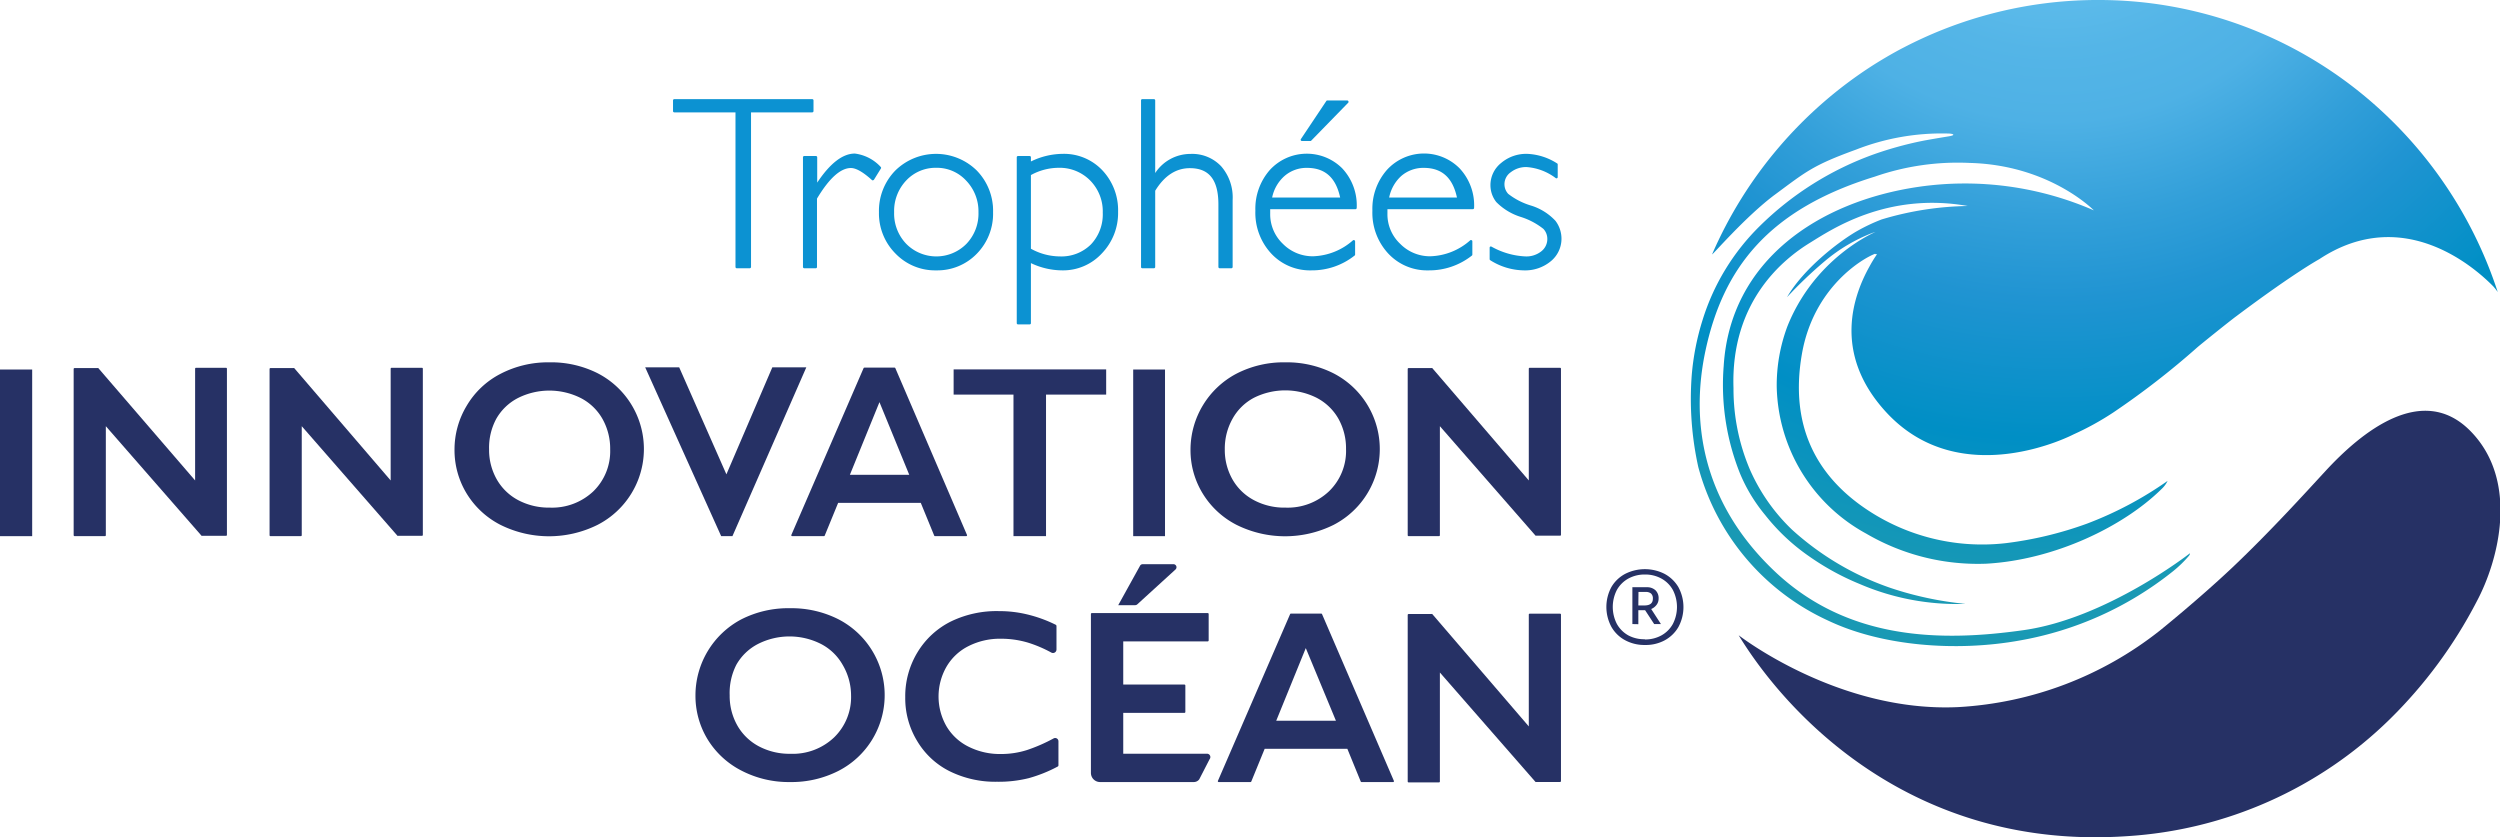 <?xml version="1.0" encoding="UTF-8"?> <svg xmlns="http://www.w3.org/2000/svg" xmlns:xlink="http://www.w3.org/1999/xlink" viewBox="0 0 344.16 115.26"><defs><style>.cls-1{fill:#263165;}.cls-2{fill:#0c92d2;}.cls-3{fill:url(#Dégradé_sans_nom_28);}</style><radialGradient id="Dégradé_sans_nom_28" cx="282.95" cy="-26.03" r="106.74" gradientUnits="userSpaceOnUse"><stop offset="0.08" stop-color="#75ccf4"></stop><stop offset="0.17" stop-color="#65c1ee"></stop><stop offset="0.31" stop-color="#54b5e7"></stop><stop offset="0.4" stop-color="#4eb1e5"></stop><stop offset="0.53" stop-color="#329fd9"></stop><stop offset="0.63" stop-color="#2094d2"></stop><stop offset="0.81" stop-color="#008fc5"></stop><stop offset="1" stop-color="#1999b4"></stop></radialGradient></defs><g id="Calque_2" data-name="Calque 2"><g id="Calque_1-2" data-name="Calque 1"><path class="cls-1" d="M108.78,83.73a14.31,14.31,0,0,1,6.6,1.5,11.75,11.75,0,0,1,4.71,16.55,11.68,11.68,0,0,1-4.66,4.34,14.26,14.26,0,0,1-6.68,1.54,14.11,14.11,0,0,1-6.67-1.57,11.72,11.72,0,0,1-4.67-4.31,11.53,11.53,0,0,1-1.67-6.07A11.84,11.84,0,0,1,102,85.29,14.22,14.22,0,0,1,108.78,83.73Zm-8.33,12a8.24,8.24,0,0,0,1.07,4.17,7.37,7.37,0,0,0,3,2.87,9,9,0,0,0,4.3,1,8.26,8.26,0,0,0,6-2.25,7.72,7.72,0,0,0,2.34-5.81A8.29,8.29,0,0,0,116,91.52a7.23,7.23,0,0,0-3-2.88,9.6,9.6,0,0,0-8.63,0,7.22,7.22,0,0,0-3,2.87A8.53,8.53,0,0,0,100.45,95.71Z"></path><path class="cls-1" d="M214.89,107.53V84.62a.13.13,0,0,0-.13-.14h-4.17a.13.13,0,0,0-.13.14V100L197.17,84.53a.12.12,0,0,0-.1,0h-3.15a.13.13,0,0,0-.13.14v22.91a.13.13,0,0,0,.13.13h4.17a.13.13,0,0,0,.13-.13v-15l13.17,15.07a.14.14,0,0,0,.1,0h3.27A.13.13,0,0,0,214.89,107.53Z"></path><path class="cls-1" d="M182,84.55a.13.13,0,0,0-.12-.08h-4.16a.13.13,0,0,0-.12.08l-9.93,22.93a.1.1,0,0,0,0,.12.11.11,0,0,0,.11.06h4.36a.13.13,0,0,0,.12-.08l1.84-4.5h11.38l1.84,4.5a.13.13,0,0,0,.13.08h4.32a.11.11,0,0,0,.11-.06.1.1,0,0,0,0-.12Zm1.91,14.67h-8.22l4.07-10Z"></path><path class="cls-1" d="M137.58,84.13a16.23,16.23,0,0,1,3.82.45A18.62,18.62,0,0,1,145.32,86a.21.21,0,0,1,.12.19v3.22a.48.48,0,0,1-.72.42,17.7,17.7,0,0,0-3.19-1.36,13,13,0,0,0-3.76-.54,9.55,9.55,0,0,0-4.41,1,7.27,7.27,0,0,0-3.06,2.85,8.24,8.24,0,0,0,0,8.21,7.28,7.28,0,0,0,3.05,2.81,9.6,9.6,0,0,0,4.43,1,11.7,11.7,0,0,0,3.61-.55,22.68,22.68,0,0,0,3.66-1.6.45.45,0,0,1,.66.39v3.3a.2.2,0,0,1-.11.19,19.4,19.4,0,0,1-4,1.6,17.2,17.2,0,0,1-4.37.49,14.17,14.17,0,0,1-6.48-1.44,10.82,10.82,0,0,1-4.49-4.17,11.31,11.31,0,0,1-1.64-6,11.63,11.63,0,0,1,1.69-6.22,11.19,11.19,0,0,1,4.63-4.25A14.39,14.39,0,0,1,137.58,84.13Z"></path><path class="cls-1" d="M150.31,84.4a.13.13,0,0,0-.13.13v21.88a1.26,1.26,0,0,0,1.27,1.25h12.9a.93.93,0,0,0,.74-.37l1.43-2.78a.46.46,0,0,0-.38-.75H154.63V98.14h8.42a.13.13,0,0,0,.13-.13V94.37a.13.13,0,0,0-.13-.13h-8.42V88.3h11.62a.14.14,0,0,0,.14-.14V84.53a.13.13,0,0,0-.14-.13Z"></path><path class="cls-1" d="M161.81,78.41l-5.25,4.79a.44.44,0,0,1-.29.11h-2.33l3-5.42a.41.41,0,0,1,.37-.22h4.19A.42.42,0,0,1,161.81,78.41Z"></path><path class="cls-1" d="M75.66,49.88a14.24,14.24,0,0,1,6.59,1.49,11.73,11.73,0,0,1,0,20.89,15,15,0,0,1-13.34,0,11.68,11.68,0,0,1-4.67-4.32,11.5,11.5,0,0,1-1.67-6.07,11.67,11.67,0,0,1,1.67-6,11.51,11.51,0,0,1,4.61-4.38A14.2,14.2,0,0,1,75.66,49.88Zm-8.33,12A8.19,8.19,0,0,0,68.39,66a7.35,7.35,0,0,0,3,2.88,9,9,0,0,0,4.3,1,8.26,8.26,0,0,0,6-2.25A7.71,7.71,0,0,0,84,61.85a8.35,8.35,0,0,0-1.06-4.18,7.23,7.23,0,0,0-3-2.88,9.64,9.64,0,0,0-8.63,0,7.24,7.24,0,0,0-3,2.88A8.38,8.38,0,0,0,67.33,61.85Z"></path><path class="cls-1" d="M176.93,49.88a14.28,14.28,0,0,1,6.6,1.49,11.73,11.73,0,0,1,.05,20.89,15,15,0,0,1-13.34,0,11.68,11.68,0,0,1-4.67-4.32,11.42,11.42,0,0,1-1.68-6.07,11.84,11.84,0,0,1,6.29-10.41A14.18,14.18,0,0,1,176.93,49.88Zm-8.32,12A8.19,8.19,0,0,0,169.67,66a7.35,7.35,0,0,0,3,2.88,8.88,8.88,0,0,0,4.29,1,8.26,8.26,0,0,0,6-2.25,7.71,7.71,0,0,0,2.34-5.81,8.34,8.34,0,0,0-1.05-4.18,7.32,7.32,0,0,0-3-2.88,9.64,9.64,0,0,0-8.63,0,7.22,7.22,0,0,0-2.94,2.88A8.38,8.38,0,0,0,168.61,61.85Z"></path><path class="cls-1" d="M58.21,73.67V50.76a.13.13,0,0,0-.13-.13H53.91a.13.13,0,0,0-.13.13V66.14L40.5,50.67a.14.14,0,0,0-.1,0H37.24a.13.13,0,0,0-.13.13V73.67a.13.13,0,0,0,.13.14h4.17a.13.13,0,0,0,.13-.14v-15L54.72,73.76a.12.12,0,0,0,.1,0h3.26A.13.13,0,0,0,58.21,73.67Z"></path><path class="cls-1" d="M31.24,73.67V50.76a.13.13,0,0,0-.13-.13H27a.13.13,0,0,0-.14.13V66.14L13.53,50.67a.13.13,0,0,0-.1,0H10.28a.13.13,0,0,0-.14.13V73.67a.14.14,0,0,0,.14.14h4.16a.13.13,0,0,0,.13-.14v-15L27.75,73.76a.12.12,0,0,0,.1,0h3.26A.13.13,0,0,0,31.24,73.67Z"></path><path class="cls-1" d="M214.89,73.67V50.76a.13.13,0,0,0-.13-.13h-4.17a.13.13,0,0,0-.13.13V66.14L197.17,50.67a.12.12,0,0,0-.1,0h-3.15a.13.13,0,0,0-.13.13V73.67a.13.13,0,0,0,.13.14h4.17a.13.13,0,0,0,.13-.14v-15l13.17,15.07a.16.16,0,0,0,.1,0h3.27A.13.13,0,0,0,214.89,73.67Z"></path><path class="cls-1" d="M123.26,50.69a.12.12,0,0,0-.12-.08H119a.13.13,0,0,0-.12.08l-9.93,22.93a.12.12,0,0,0,0,.13.14.14,0,0,0,.11.06h4.36a.13.13,0,0,0,.12-.09l1.84-4.49h11.38l1.84,4.49a.14.14,0,0,0,.13.09H133a.14.14,0,0,0,.11-.06.12.12,0,0,0,0-.13Zm1.91,14.67H117l4.07-10Z"></path><path class="cls-1" d="M152.28,50.85v3.47H144V73.81h-4.48V54.32h-8.24V50.85Z"></path><path class="cls-1" d="M160.38,50.87V73.81H156V50.87Z"></path><path class="cls-1" d="M4.43,50.87V73.81H0V50.87Z"></path><path class="cls-1" d="M93.5,50.57,100,65.3l6.32-14.73H111L100.83,73.81H99.28L88.82,50.57Z"></path><polygon class="cls-2" points="111.82 13.82 92.82 13.82 92.82 15.29 101.42 15.29 101.42 36.76 103.21 36.76 103.21 15.29 111.82 15.29 111.82 13.82"></polygon><path class="cls-2" d="M103.21,36.93h-1.79a.18.18,0,0,1-.17-.17V15.47H92.82a.18.18,0,0,1-.17-.17V13.82a.17.17,0,0,1,.17-.17h19a.17.17,0,0,1,.17.17V15.3a.18.18,0,0,1-.17.17h-8.43V36.76A.18.18,0,0,1,103.21,36.93Zm-1.61-.35H103V15.3a.18.18,0,0,1,.17-.18h8.43V14H93v1.13h8.43a.18.18,0,0,1,.18.18Z"></path><path class="cls-2" d="M112.39,25.62h-.06v-4h-1.61V36.76h1.61V27.27c1.71-2.9,3.33-4.34,4.84-4.34.77,0,1.78.57,3,1.72l.93-1.51a5.64,5.64,0,0,0-3.46-1.79C116,21.35,114.2,22.78,112.39,25.62Z"></path><path class="cls-2" d="M112.33,36.93h-1.61a.18.18,0,0,1-.18-.17V21.65a.17.17,0,0,1,.18-.17h1.61a.17.17,0,0,1,.17.17v3.49c1.75-2.63,3.49-4,5.18-4A5.82,5.82,0,0,1,121.26,23a.17.17,0,0,1,0,.21l-.94,1.52a.17.17,0,0,1-.12.08.16.16,0,0,1-.14,0c-1.22-1.11-2.2-1.68-2.92-1.68-1.43,0-3,1.42-4.67,4.21v9.45A.18.18,0,0,1,112.33,36.93Zm-1.44-.35h1.26V27.27a.12.12,0,0,1,0-.09c1.77-3,3.4-4.42,5-4.42a5.08,5.08,0,0,1,3,1.63l.75-1.21a5.33,5.33,0,0,0-3.24-1.65c-1.65,0-3.38,1.41-5.14,4.19a.18.18,0,0,1-.15.08h-.06a.18.18,0,0,1-.18-.18v-3.8h-1.26Z"></path><path class="cls-2" d="M128.91,21.35a7.38,7.38,0,0,0-5.49,2.25,7.72,7.72,0,0,0-2.21,5.62,7.65,7.65,0,0,0,2.21,5.59,7.84,7.84,0,0,0,11,0,7.68,7.68,0,0,0,2.19-5.59,7.75,7.75,0,0,0-2.19-5.62A7.35,7.35,0,0,0,128.91,21.35Zm4.25,12.34a5.63,5.63,0,0,1-4.25,1.78,5.7,5.7,0,0,1-4.28-1.78,6.19,6.19,0,0,1-1.71-4.47,6.24,6.24,0,0,1,1.71-4.5,5.71,5.71,0,0,1,4.28-1.79,5.58,5.58,0,0,1,4.24,1.81,6.21,6.21,0,0,1,1.72,4.48A6.19,6.19,0,0,1,133.16,33.69Z"></path><path class="cls-2" d="M128.91,37.22a7.57,7.57,0,0,1-5.61-2.29A7.84,7.84,0,0,1,121,29.22a7.94,7.94,0,0,1,2.25-5.74,8,8,0,0,1,11.22,0,7.93,7.93,0,0,1,2.24,5.74,7.86,7.86,0,0,1-2.24,5.71A7.55,7.55,0,0,1,128.91,37.22Zm0-15.69a7.28,7.28,0,0,0-5.37,2.19,7.58,7.58,0,0,0-2.16,5.5,7.54,7.54,0,0,0,2.16,5.47,7.65,7.65,0,0,0,10.72,0,7.58,7.58,0,0,0,2.15-5.47,7.61,7.61,0,0,0-2.15-5.5A7.22,7.22,0,0,0,128.91,21.53Zm0,14.12a5.87,5.87,0,0,1-4.4-1.84,6.38,6.38,0,0,1-1.77-4.59,6.43,6.43,0,0,1,1.77-4.62,5.87,5.87,0,0,1,4.4-1.84,5.78,5.78,0,0,1,4.37,1.86,6.44,6.44,0,0,1,1.76,4.6,6.41,6.41,0,0,1-1.75,4.59h0A5.84,5.84,0,0,1,128.91,35.65Zm0-12.55a5.54,5.54,0,0,0-4.15,1.74,6.09,6.09,0,0,0-1.67,4.38,6,6,0,0,0,1.67,4.35,5.82,5.82,0,0,0,8.28,0h0a6,6,0,0,0,1.66-4.35A6.09,6.09,0,0,0,133,24.86,5.47,5.47,0,0,0,128.91,23.1Z"></path><path class="cls-2" d="M146.3,21.35a10.13,10.13,0,0,0-4.55,1.15v-.85h-1.61V44.49h1.61V35.92a10.17,10.17,0,0,0,4.48,1.13,7.1,7.1,0,0,0,5.34-2.29,7.86,7.86,0,0,0,2.18-5.61,7.73,7.73,0,0,0-2.12-5.58A7.06,7.06,0,0,0,146.3,21.35Zm4,12.42a5.83,5.83,0,0,1-4.38,1.7,8.5,8.5,0,0,1-4.17-1.13V24.05a8.18,8.18,0,0,1,4-1.12,6.05,6.05,0,0,1,4.49,1.8A6.23,6.23,0,0,1,152,29.28,6.14,6.14,0,0,1,150.3,33.77Z"></path><path class="cls-2" d="M141.75,44.66h-1.61a.18.18,0,0,1-.17-.17V21.65a.17.17,0,0,1,.17-.17h1.61a.17.17,0,0,1,.17.17v.58a10.09,10.09,0,0,1,4.38-1.05,7.26,7.26,0,0,1,5.46,2.27,8,8,0,0,1,2.16,5.7,8,8,0,0,1-2.23,5.73,7.26,7.26,0,0,1-5.46,2.34,10.1,10.1,0,0,1-4.31-1v8.3A.18.18,0,0,1,141.75,44.66Zm-1.44-.34h1.27v-8.4a.18.18,0,0,1,.08-.15.2.2,0,0,1,.17,0,10,10,0,0,0,4.4,1.12,6.93,6.93,0,0,0,5.21-2.24,7.68,7.68,0,0,0,2.14-5.49,7.63,7.63,0,0,0-2.07-5.46,6.92,6.92,0,0,0-5.21-2.16,9.9,9.9,0,0,0-4.47,1.13.2.2,0,0,1-.17,0,.18.18,0,0,1-.08-.15v-.68h-1.27Zm5.61-8.67a8.66,8.66,0,0,1-4.25-1.16.16.16,0,0,1-.09-.15V24.05a.16.16,0,0,1,.09-.15,8.37,8.37,0,0,1,4.05-1.14,6.22,6.22,0,0,1,4.61,1.85,6.39,6.39,0,0,1,1.82,4.67,6.35,6.35,0,0,1-1.72,4.61h0A6.1,6.1,0,0,1,145.92,35.65Zm-4-1.41a8.32,8.32,0,0,0,4,1.06,5.76,5.76,0,0,0,4.26-1.65h0a6,6,0,0,0,1.63-4.37,6.05,6.05,0,0,0-1.73-4.43,5.89,5.89,0,0,0-4.36-1.75,8,8,0,0,0-3.8,1Z"></path><path class="cls-2" d="M163.9,21.35a5.72,5.72,0,0,0-5,2.93h-.06V13.82h-1.61V36.76h1.61V26.16q2-3.22,4.94-3.23,4.11,0,4.11,5.22v8.61h1.6V27.51A6.35,6.35,0,0,0,168,23,5.3,5.3,0,0,0,163.9,21.35Z"></path><path class="cls-2" d="M169.51,36.93h-1.6a.18.18,0,0,1-.18-.17V28.15c0-3.4-1.28-5-3.93-5-1.87,0-3.48,1-4.77,3.11V36.76a.18.18,0,0,1-.17.17h-1.61a.17.17,0,0,1-.17-.17V13.82a.16.16,0,0,1,.17-.17h1.61a.17.17,0,0,1,.17.17v10a5.8,5.8,0,0,1,4.87-2.63,5.47,5.47,0,0,1,4.21,1.7,6.53,6.53,0,0,1,1.58,4.63v9.25A.18.18,0,0,1,169.51,36.93Zm-1.43-.35h1.26V27.51a6.26,6.26,0,0,0-1.48-4.4,5.17,5.17,0,0,0-4-1.58,5.55,5.55,0,0,0-4.83,2.84.18.18,0,0,1-.15.08h-.06a.17.17,0,0,1-.17-.17V14h-1.27V36.58h1.27V26.16a.29.29,0,0,1,0-.09c1.36-2.2,3.08-3.31,5.09-3.31,2.84,0,4.28,1.81,4.28,5.39Z"></path><path class="cls-2" d="M186.61,28.64a7.23,7.23,0,0,0-1.94-5.32,6.71,6.71,0,0,0-9.7.21A7.84,7.84,0,0,0,173,29a8.11,8.11,0,0,0,2.13,5.77,7.09,7.09,0,0,0,5.4,2.26,9.29,9.29,0,0,0,5.81-2V33.23a8.82,8.82,0,0,1-5.61,2.24,5.92,5.92,0,0,1-4.27-1.75,5.77,5.77,0,0,1-1.81-4.29,7.13,7.13,0,0,1,0-.79Zm-9.9-4.55a4.82,4.82,0,0,1,3.21-1.16q3.93,0,4.78,4.42h-9.78A5.65,5.65,0,0,1,176.71,24.09Z"></path><path class="cls-2" d="M180.53,37.22A7.28,7.28,0,0,1,175,34.9,8.25,8.25,0,0,1,172.82,29a8.08,8.08,0,0,1,2-5.61,6.9,6.9,0,0,1,9.95-.22,7.45,7.45,0,0,1,2,5.45.18.18,0,0,1-.17.18H174.86c0,.2,0,.41,0,.61a5.61,5.61,0,0,0,1.75,4.16,5.76,5.76,0,0,0,4.15,1.71,8.68,8.68,0,0,0,5.51-2.21.17.17,0,0,1,.18,0,.18.18,0,0,1,.1.16v1.82a.17.17,0,0,1-.07.13A9.43,9.43,0,0,1,180.53,37.22Zm-.61-15.69a6.27,6.27,0,0,0-4.83,2.12A7.76,7.76,0,0,0,173.17,29a7.92,7.92,0,0,0,2.09,5.65,7,7,0,0,0,5.27,2.21A9.14,9.14,0,0,0,186.17,35V33.58a8.83,8.83,0,0,1-5.44,2.07,6.11,6.11,0,0,1-4.39-1.81,6,6,0,0,1-1.86-4.41,7.34,7.34,0,0,1,.05-.81.18.18,0,0,1,.17-.15h11.73a7,7,0,0,0-1.88-5A6.29,6.29,0,0,0,179.92,21.53Zm4.78,6h-9.78a.18.18,0,0,1-.14-.06.2.2,0,0,1,0-.15A5.82,5.82,0,0,1,176.6,24a5,5,0,0,1,3.32-1.2h0c2.7,0,4.37,1.53,5,4.56a.16.16,0,0,1,0,.14A.16.16,0,0,1,184.7,27.52Zm-9.57-.34h9.36c-.59-2.74-2.08-4.08-4.57-4.08a4.62,4.62,0,0,0-3.09,1.12A5.39,5.39,0,0,0,175.13,27.18Z"></path><polygon class="cls-2" points="185.46 14 182.73 14 179.24 19.24 180.35 19.24 185.46 14"></polygon><path class="cls-2" d="M180.35,19.41h-1.11a.17.17,0,0,1-.15-.27l3.5-5.24a.15.15,0,0,1,.14-.07h2.73a.18.18,0,0,1,.16.1.19.19,0,0,1,0,.19l-5.11,5.24A.17.17,0,0,1,180.35,19.41Zm-.79-.35h.72l4.77-4.89h-2.23Z"></path><path class="cls-2" d="M202.71,28.64a7.23,7.23,0,0,0-1.93-5.32,6.72,6.72,0,0,0-9.71.21,7.88,7.88,0,0,0-2,5.49,8.08,8.08,0,0,0,2.14,5.77,7.09,7.09,0,0,0,5.4,2.26,9.31,9.31,0,0,0,5.81-2V33.23a8.84,8.84,0,0,1-5.61,2.24,5.9,5.9,0,0,1-4.27-1.75,5.73,5.73,0,0,1-1.81-4.29,7.13,7.13,0,0,1,.05-.79Zm-9.89-4.55A4.78,4.78,0,0,1,196,22.93q3.93,0,4.78,4.42H191A5.71,5.71,0,0,1,192.82,24.09Z"></path><path class="cls-2" d="M196.64,37.22a7.3,7.3,0,0,1-5.53-2.32A8.24,8.24,0,0,1,188.93,29a8.08,8.08,0,0,1,2-5.61,6.9,6.9,0,0,1,10-.22,7.45,7.45,0,0,1,2,5.45.18.18,0,0,1-.18.18H191c0,.2,0,.41,0,.61a5.58,5.58,0,0,0,1.76,4.16,5.74,5.74,0,0,0,4.15,1.71,8.66,8.66,0,0,0,5.5-2.21.17.17,0,0,1,.18,0,.16.16,0,0,1,.1.16v1.82a.16.16,0,0,1-.06.13A9.45,9.45,0,0,1,196.64,37.22ZM196,21.53a6.25,6.25,0,0,0-4.83,2.12A7.72,7.72,0,0,0,189.28,29a8,8,0,0,0,2.08,5.65,7,7,0,0,0,5.28,2.21A9.14,9.14,0,0,0,202.28,35V33.58a8.87,8.87,0,0,1-5.44,2.07,6.11,6.11,0,0,1-4.39-1.81,5.92,5.92,0,0,1-1.86-4.41,7.34,7.34,0,0,1,0-.81.17.17,0,0,1,.17-.15h11.73a7,7,0,0,0-1.89-5A6.25,6.25,0,0,0,196,21.53Zm4.78,6H191a.16.16,0,0,1-.16-.21A5.82,5.82,0,0,1,192.71,24a5,5,0,0,1,3.32-1.2h0c2.7,0,4.36,1.53,4.95,4.56a.16.16,0,0,1,0,.14A.16.16,0,0,1,200.81,27.52Zm-9.57-.34h9.36c-.59-2.74-2.08-4.08-4.57-4.08a4.65,4.65,0,0,0-3.1,1.12A5.43,5.43,0,0,0,191.24,27.18Z"></path><path class="cls-2" d="M213.94,30.5a7.6,7.6,0,0,0-3.35-2.06,9.49,9.49,0,0,1-3.14-1.64,2.09,2.09,0,0,1-.57-1.41,2.25,2.25,0,0,1,.94-1.82,3.6,3.6,0,0,1,2.3-.74,7.74,7.74,0,0,1,4.14,1.54V22.63a8.16,8.16,0,0,0-4-1.28,5.19,5.19,0,0,0-3.46,1.21,3.71,3.71,0,0,0-1.42,2.93,3.59,3.59,0,0,0,.76,2.21,8.13,8.13,0,0,0,3.34,2,9.48,9.48,0,0,1,3.15,1.69,2.13,2.13,0,0,1,.58,1.45,2.35,2.35,0,0,1-.89,1.89,3.49,3.49,0,0,1-2.29.73,10.62,10.62,0,0,1-4.75-1.37v1.57a8.59,8.59,0,0,0,4.53,1.38,5.24,5.24,0,0,0,3.53-1.21,3.7,3.7,0,0,0,1.43-3A3.89,3.89,0,0,0,213.94,30.5Z"></path><path class="cls-2" d="M209.77,37.22a8.83,8.83,0,0,1-4.62-1.4.18.18,0,0,1-.08-.15V34.1a.16.16,0,0,1,.08-.15.2.2,0,0,1,.17,0A10.53,10.53,0,0,0,210,35.3a3.3,3.3,0,0,0,2.18-.7,2.14,2.14,0,0,0,.83-1.75,2,2,0,0,0-.54-1.34,9.68,9.68,0,0,0-3.09-1.64,8.14,8.14,0,0,1-3.4-2.06,3.75,3.75,0,0,1-.8-2.32,3.9,3.9,0,0,1,1.48-3.06,5.34,5.34,0,0,1,3.57-1.25,8.23,8.23,0,0,1,4.12,1.31.15.15,0,0,1,.09.14v1.74a.17.17,0,0,1-.27.15,7.52,7.52,0,0,0-4-1.52,3.41,3.41,0,0,0-2.19.71,2,2,0,0,0-.87,1.68,1.93,1.93,0,0,0,.52,1.3,9.54,9.54,0,0,0,3.07,1.59,7.66,7.66,0,0,1,3.43,2.12h0a4.07,4.07,0,0,1,.83,2.48,4,4,0,0,1-1.49,3.1A5.53,5.53,0,0,1,209.77,37.22Zm-4.35-1.65a8.35,8.35,0,0,0,4.35,1.31,5.09,5.09,0,0,0,3.42-1.17,3.54,3.54,0,0,0,1.37-2.83,3.78,3.78,0,0,0-.75-2.28h0a7.66,7.66,0,0,0-3.28-2,9.7,9.7,0,0,1-3.21-1.68,2.33,2.33,0,0,1-.61-1.53,2.43,2.43,0,0,1,1-2,3.82,3.82,0,0,1,2.41-.77,7.55,7.55,0,0,1,4,1.4V22.73a7.88,7.88,0,0,0-3.86-1.2,5,5,0,0,0-3.35,1.16,3.55,3.55,0,0,0-1.36,2.8,3.42,3.42,0,0,0,.73,2.11,8.07,8.07,0,0,0,3.26,1.95,9.77,9.77,0,0,1,3.22,1.73,2.33,2.33,0,0,1,.63,1.57,2.55,2.55,0,0,1-1,2,3.66,3.66,0,0,1-2.4.78,10.53,10.53,0,0,1-4.57-1.27Z"></path><path class="cls-1" d="M239.35,87.45s13.72,10.7,30.28,9.89a49.14,49.14,0,0,0,27.65-10.49s5.3-4.26,10-8.69c5.34-5.06,10.27-10.52,12.86-13.32,4.84-5.25,13.32-12.31,20-5.45s3.84,17.77.81,23.42A64,64,0,0,1,329,99a56.65,56.65,0,0,1-36.18,16.11C263.27,117.13,246,98.35,239.35,87.45Z"></path><path class="cls-3" d="M324.27,12.22A57.52,57.52,0,0,0,295.17.34a58.89,58.89,0,0,0-10.7-.18,57.94,57.94,0,0,0-22.38,6.37s-1.63.81-4.12,2.37A58.58,58.58,0,0,0,235.7,35c-.17.37,4.61-5.23,8.69-8.24,4.24-3.13,5.16-4,11.11-6.16a32.44,32.44,0,0,1,12.61-2.22c.76,0,1.27.22.1.4-2.52.41-3.53.61-3.53.61A49.29,49.29,0,0,0,258,21.23a43.07,43.07,0,0,0-15.75,9.9A31,31,0,0,0,234.4,44a34.92,34.92,0,0,0-1.51,7.67,43.4,43.4,0,0,0,.9,12.61,32.5,32.5,0,0,0,17.87,21.15c7.35,3.5,17.58,4.34,26.45,2.73a46.66,46.66,0,0,0,21-9.49,16.34,16.34,0,0,0,2.25-2.18c.14-.22.17-.4,0-.24,0,0-11.38,8.87-22.73,10.49s-24.23,1.46-34.31-8.08-11.6-20.76-9.53-30.42c2.43-11.31,8.63-19.41,23.32-23.93a34.79,34.79,0,0,1,13.05-1.88c11,.28,17.09,6.53,17.09,6.53a44.43,44.43,0,0,0-24.13-3.24c-13.68,2-25.93,10.09-26.83,24.67a32.82,32.82,0,0,0,2.25,14.8A22.35,22.35,0,0,0,243,70.9a27.8,27.8,0,0,0,6,5.65,35.43,35.43,0,0,0,7,3.84,33.91,33.91,0,0,0,14.63,2.74l.3,0h-.38a46.34,46.34,0,0,1-10.31-2.2,39,39,0,0,1-13.53-8,25.79,25.79,0,0,1-5.85-8.38,28.35,28.35,0,0,1-2.22-11.11c-.41-12.11,7.06-17.88,10.5-20,2.88-1.77,10.59-7.06,21.75-5.08a43.11,43.11,0,0,0-11.86,1.85,24.94,24.94,0,0,0-3.38,1.6c-2.66,1.53-7.42,5.26-9.64,9.1a58.41,58.41,0,0,1,5.25-5,23,23,0,0,1,6.46-3.83c2.73-.91-7.31,2-11.65,12.82a23.18,23.18,0,0,0-1.48,8.34,23.58,23.58,0,0,0,12.32,20.22,30.43,30.43,0,0,0,16.55,4.14c9.37-.53,18.86-5.1,24.13-10.3a3.69,3.69,0,0,0,.81-1.1,49.87,49.87,0,0,1-11.08,5.88,50.56,50.56,0,0,1-11.17,2.69A28.58,28.58,0,0,1,256,69.45c-5.69-4.18-9.7-10.63-7.94-20.73,1.62-9.28,8.51-13.22,10.09-13.79l0,.06a.52.52,0,0,1,.22,0c.07,0-.35.48-1,1.68-2,3.58-5.38,11.8,2.34,20.13,10.3,11.1,25.74,3,25.74,3a38.94,38.94,0,0,0,5.45-3,110.85,110.85,0,0,0,11.61-9c.33-.29,4.28-3.48,5.34-4.26,8-6,11.43-7.86,11.43-7.86C330.91,28,340.87,37,343.25,39.44a6.84,6.84,0,0,1,.6.77A58.7,58.7,0,0,0,324.27,12.22Z"></path><path class="cls-1" d="M226.44,88.79a5.54,5.54,0,0,1-2.71-.65,4.75,4.75,0,0,1-1.89-1.83,5.77,5.77,0,0,1,0-5.51A4.79,4.79,0,0,1,223.73,79a6,6,0,0,1,5.42,0,4.89,4.89,0,0,1,1.9,1.82,5.77,5.77,0,0,1,0,5.51,4.84,4.84,0,0,1-1.9,1.83A5.49,5.49,0,0,1,226.44,88.79Zm0-.76a4.59,4.59,0,0,0,2.28-.56,4,4,0,0,0,1.57-1.57,5.11,5.11,0,0,0,0-4.69,4,4,0,0,0-1.57-1.56,4.59,4.59,0,0,0-2.28-.56,4.64,4.64,0,0,0-2.28.56,4.06,4.06,0,0,0-1.57,1.56,5.11,5.11,0,0,0,0,4.69,4.08,4.08,0,0,0,1.57,1.57A4.64,4.64,0,0,0,226.44,88Zm-1.72-2.12V80.84h2a1.69,1.69,0,0,1,1.17.41,1.49,1.49,0,0,1,.44,1.15,1.39,1.39,0,0,1-.3.89,1.79,1.79,0,0,1-.72.55l1.34,2.07h-.93L226.47,84h-.93v1.93Zm.82-2.56h.83q1.17,0,1.17-.93a.89.89,0,0,0-.26-.72,1.1,1.1,0,0,0-.72-.21h-1Z"></path></g></g></svg> 